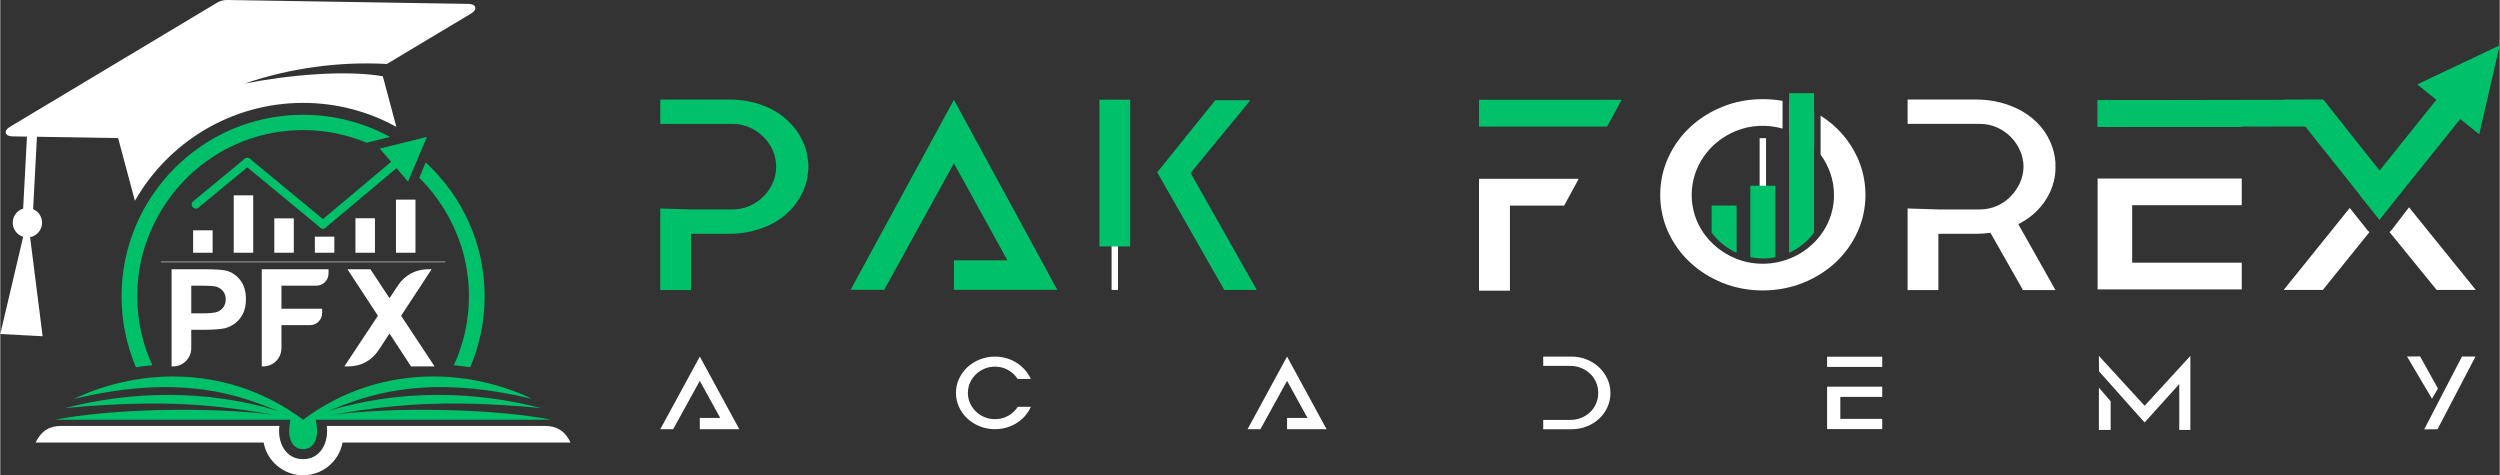 <?xml version="1.0" encoding="UTF-8"?>
<!DOCTYPE svg PUBLIC "-//W3C//DTD SVG 1.1//EN" "http://www.w3.org/Graphics/SVG/1.1/DTD/svg11.dtd">
<!-- Creator: CorelDRAW -->
<svg xmlns="http://www.w3.org/2000/svg" xml:space="preserve" width="4.892in" height="0.93in" version="1.1" style="shape-rendering:geometricPrecision; text-rendering:geometricPrecision; image-rendering:optimizeQuality; fill-rule:evenodd; clip-rule:evenodd"
viewBox="0 0 34460.19 6552.62"
 xmlns:xlink="http://www.w3.org/1999/xlink"
 xmlns:xodm="http://www.corel.com/coreldraw/odm/2003">
 <rect x="0" y="0" width="34460.19" height="6552.62" fill="#333333" stroke="none"/>
 <defs>
  <style type="text/css">
   <![CDATA[
    .str1 {stroke:#D2D3D5;stroke-width:9.18;stroke-linecap:round;stroke-linejoin:round;stroke-miterlimit:2.613}
    .str0 {stroke:#00C169;stroke-width:9.18;stroke-linecap:round;stroke-linejoin:round;stroke-miterlimit:2.613}
    .fil5 {fill:none}
    .fil6 {fill:black}
    .fil3 {fill:#00C169}
    .fil1 {fill:white}
    .fil4 {fill:#00C169;fill-rule:nonzero}
    .fil2 {fill:#00C169;fill-rule:nonzero}
    .fil0 {fill:white;fill-rule:nonzero}
   ]]>
  </style>
 </defs>
 <g id="Layer_x0020_1">
  <g id="_2924661501184">
   <path class="fil0" d="M27292.07 2887.52c166.86,0 316.51,-66.65 428.32,-182.78 105.39,-109.53 174.48,-254.69 174.48,-408.65 0,-150.3 -69.81,-300.46 -174.48,-406.88 -52.92,-53.78 -115.68,-97.38 -188.38,-130.83 -72.72,-33.42 -152.68,-50.15 -239.94,-50.15 -331.8,0 -663.65,0 -995.47,0l0 -335.96 943.91 0c118.98,0 230.65,13.76 335.1,41.13 104.48,27.37 200.28,64.87 287.56,112.55 214.14,121.51 358.26,291.89 432.25,511.02 2.66,11.93 5.33,22.63 7.93,32.15 2.69,9.54 6.6,20.27 11.9,32.2l0 17.86c5.33,11.87 8.63,24.99 9.93,39.3 2.94,32.39 9.9,56.41 9.9,89.34l0 100.07c0,29.76 -6.96,61.85 -9.9,91.11 -1.3,13.12 -4.6,26.82 -9.93,41.1l0 14.28c-10.54,26.24 -17.17,48.84 -19.83,67.92 -37,107.2 -91.83,203.69 -164.58,289.47 -72.67,85.79 -161.92,158.42 -267.67,217.97 -21.83,15.7 -25.63,8.79 -39.66,21.47l511.58 907.66 -448.12 0 -448.17 -789.73c-66.93,10.04 -128.39,14.26 -198.28,14.26l-519.56 0 0 775.48 -424.35 0 0 -1124.61 424.35 13.23 571.12 0z"/>
   <path class="fil0" d="M24298.82 3636.2c528.02,0 983.05,-412.53 983.05,-947.02 0,-203.69 -66.93,-396.92 -184.86,-556.29l0 -538.31c221.38,139.18 396.11,333.52 507.97,578.22 146.86,321.09 148.24,705.7 0,1027.42 -150.8,327.39 -415.06,565.47 -752.73,700.43 -345.64,138.15 -759.97,138.9 -1104.92,0 -335.96,-135.29 -600.41,-373.87 -750.93,-700.43 -148.11,-321.48 -146.69,-706.56 0,-1027.42 150.1,-328.22 414.25,-566.66 750.93,-702.26 171.54,-69.06 355.37,-103.65 551.49,-103.65 93.91,0 185.16,7.9 273.69,23.77l0 382.19c-212.62,-60.19 -444.21,-50.76 -653,36.94 -356.29,149.63 -599.89,488.03 -599.89,879.37 0,391.76 244.21,722.89 599.89,872.22 118.68,49.87 245.15,74.8 379.31,74.8zm708.22 -1608.26l-13.53 -13.45c-95.8,-93.25 -209.07,-164.33 -331.08,-211.59l0 -393.2c64.73,15.89 128,36.14 189.82,60.85 53.53,21.44 105.14,45.35 154.79,71.83l0 485.56z"/>
   <path class="fil1" d="M33209.96 2858.42l917.32 1135.15 0 3.58 -536.68 0 -649.73 -797.83c13.09,-10.68 25.16,-23.08 35.89,-37.08l233.2 -303.81zm-545.72 341.56l-642.63 797.17 -536.7 0 0 -3.58 907.55 -1126.49 237.64 298.57c9.9,12.45 21.33,23.99 34.14,34.34z"/>
   <path class="fil0" d="M28916.35 2461.48l1987.29 0 0 368.1 -1987.29 0 0 -368.1zm476.33 1160.42l1510.96 0 0 368.07 -1987.29 0 0 -1528.49 476.33 0 0 1160.42z"/>
   <polygon class="fil2" points="28916.35,1749.35 30903.64,1749.35 30903.64,1381.24 28916.35,1381.24 "/>
   <path class="fil2" d="M10094.96 2887.52c167.63,0 316.29,-67.01 430.31,-182.25 229.7,-232.2 229.7,-582.61 0,-814.81 -114.02,-115.21 -262.68,-182.22 -430.31,-182.22l-995.45 0 0 -335.96 943.91 0c349.8,0 674.02,116.43 890.33,371.68 72.67,85.76 127.58,182.25 164.58,289.45 10.57,26.21 17.17,48.81 19.83,67.92 0,7.13 1.33,11.87 3.97,14.28 2.63,14.28 4.63,28.57 5.94,42.88 1.33,14.31 3.3,27.4 5.96,39.33l0 7.1c2.66,14.34 4.63,28.62 5.94,42.91 4.58,49.2 1.75,94.49 -5.94,142.95l-11.9 89.34c-2.63,2.41 -3.97,7.16 -3.97,14.28 -1.89,17.33 -13.12,47.09 -19.83,64.35 -37,109.58 -91.91,207.27 -164.58,293.05 -72.72,85.79 -160.64,158.42 -263.73,217.97 -87.26,47.68 -183.77,85.2 -289.5,112.58 -105.78,27.37 -218.14,41.08 -337.09,41.08l-519.54 0 0 775.48 -424.38 0 0 -1124.61 424.38 13.23 571.07 0z"/>
   <polygon class="fil2" points="13147.92,2251.41 12186.56,3995.35 11723.22,3995.35 13147.92,1375.89 14572.65,3995.35 13147.92,3995.35 13147.92,3589.08 13885.35,3589.08 "/>
   <path class="fil1" d="M21643.12 5789.43c56.58,0 108.64,-9.82 156.18,-29.43 47.51,-19.64 88.5,-46.35 122.84,-80.13 34.39,-33.75 61.18,-73.22 80.43,-118.43 19.19,-45.15 28.79,-93.3 28.79,-144.42 0,-51.12 -9.6,-99.29 -28.79,-144.47 -19.25,-45.15 -46.32,-84.62 -81.15,-118.4 -34.89,-33.81 -76.11,-60.49 -123.64,-80.13 -47.54,-19.64 -99.07,-29.43 -154.65,-29.43l-370.13 0 0 -128.47 388.29 0c74.8,0 144.83,13.23 210.07,39.63 65.21,26.4 122.06,62.43 170.63,107.97 48.51,45.57 86.95,98.63 115.24,159.23 28.35,60.57 42.46,125.5 42.46,194.73 0,69.25 -13.59,134.16 -40.94,194.76 -27.32,60.57 -64.96,113.44 -112.99,158.53 -48.04,45.1 -104.89,80.88 -170.6,107.25 -65.73,26.46 -137.04,39.66 -213.87,39.66l-388.29 0 0 -128.47 370.13 0z"/>
   <path class="fil0" d="M33526.62 5497.54l-344.31 -582.11 180.47 -1.36 245.73 442.71 -81.9 140.76zm599.16 -580.72l-522.84 1000.69 -183.91 2.44 447.4 -862.34 74.08 -142.17 186.82 0 -1.55 1.39z"/>
   <polygon class="fil0" points="9644.38,5250.98 9276.69,5917.9 9099.52,5917.9 9644.38,4916.13 10189.21,5917.9 9644.38,5917.9 9644.38,5762.52 9926.39,5762.52 "/>
   <polygon class="fil0" points="17741.1,5250.98 17373.41,5917.9 17196.27,5917.9 17741.1,4916.13 18285.93,5917.9 17741.1,5917.9 17741.1,5762.52 18023.09,5762.52 "/>
   <path class="fil0" d="M25186.77 5331.32l760 0 0 140.76 -760 0 0 -140.76zm0 -413.12l760 0 0 140.76 -760 0 0 -140.76zm182.17 856.85l577.84 0 0 140.76 -760 0 0 -584.49 182.17 0 0 443.74z"/>
   <path class="fil0" d="M14209.16 5608.51c-7.49,16.95 -16.03,33.53 -25.63,49.73 -31.09,52.36 -70.09,97.71 -116.96,135.99 -46.87,38.25 -100.4,68.31 -160.59,90.2 -60.19,21.86 -124.31,32.78 -192.43,32.78 -73.97,0 -143.78,-13.2 -209.43,-39.63 -65.62,-26.4 -122.56,-62.18 -170.93,-107.28 -48.37,-45.1 -86.59,-97.93 -114.74,-158.53 -28.1,-60.57 -42.16,-125.5 -42.16,-194.76 0,-69.23 14.06,-134.13 42.16,-194.73 28.15,-60.6 66.37,-113.44 114.74,-158.53 48.37,-45.1 105.31,-80.88 170.93,-107.31 65.65,-26.4 135.46,-39.61 209.43,-39.61 56.27,0 109.8,7.52 160.61,22.55 50.84,15.03 97.46,36.22 139.9,63.54 42.41,27.35 80.15,59.91 113.22,97.71 33.03,37.83 59.94,79.05 80.63,123.7l-182.05 0c-32.53,-51.03 -76.22,-92.03 -130.97,-123.01 -54.78,-30.98 -115.18,-46.46 -181.33,-46.46 -51.31,0 -99.63,9.54 -145.03,28.68 -45.4,19.17 -84.87,45.1 -118.4,77.91 -33.56,32.81 -60.21,71.06 -79.93,114.8 -19.69,43.74 -29.59,90.64 -29.59,140.76 0,50.12 9.9,97.05 29.59,140.78 19.72,43.74 46.37,81.99 79.93,114.8 33.53,32.81 73,58.77 118.4,77.88 45.4,19.17 93.72,28.71 145.03,28.71 44.43,0 86.87,-7.29 127.3,-21.86 40.47,-14.56 76.72,-34.86 108.78,-60.82 30.81,-24.91 57.02,-54.22 78.68,-87.98l180.83 0z"/>
   <path class="fil0" d="M28935.63 5119.26l-1.78 -212.7 630.64 687.64 630.73 -687.64 0 1020.91 -153.18 0 0 -632.75 -372.82 413.64 -104.73 116.18 -104.7 -116.18 -524.17 -589.1zm160.5 413.01l0 395.2 -162.28 0 0 -582.94 162.28 187.74z"/>
   <polygon class="fil3" points="31484.91,1374.06 32027.14,1374.06 33068.04,2682.47 32802.15,3028.94 "/>
   <polygon class="fil0" points="24256.72,3513.36 24344.81,3513.36 24344.81,1905.05 24256.72,1905.05 "/>
   <polygon class="fil3" points="20387.49,1745.68 22153.61,1745.68 22354.39,1375.89 20387.49,1375.89 "/>
   <polygon class="fil1" points="21561.35,2834.57 21762.49,2464.78 20387.49,2464.78 20387.49,4007.6 20813.81,4007.6 20813.81,2834.57 "/>
   <polygon class="fil3" points="28916.35,1381.24 32027.22,1375.06 32316.81,1743.13 28916.35,1749.35 "/>
   <polygon class="fil3" points="34127.34,1377.69 33705.81,1227.04 32532.86,2690.54 32802.15,3028.94 "/>
   <polygon class="fil3" points="33322.54,1163.63 34460.19,625.21 34177.76,1851.83 "/>
   <path class="fil3" d="M23939.1 3485.6c-137.43,-62.24 -255.94,-158.84 -344.58,-278.88l0 -372.98 344.58 0 0 651.86z"/>
   <path class="fil3" d="M24473.08 3546.42c-55.75,11.09 -113.35,16.92 -172.32,16.92 -58.97,0 -116.54,-5.85 -172.29,-16.92l0 -985.46 344.61 0 0 985.46z"/>
   <path class="fil3" d="M25007.07 3206.67c-88.7,120.04 -207.21,216.7 -344.64,278.93l0 -2200.32 344.64 0 0 1921.39z"/>
   <polygon class="fil0" points="15322.09,3997.15 15410.18,3997.15 15410.18,1495.26 15322.09,1495.26 "/>
   <path class="fil2" d="M17235.99 1381.24l-824.93 1004.18 912.21 1611.72 -448.15 0 -924.3 -1621.85 801.35 -994.06 483.81 0zm-2082.06 -7.16l424.38 0 0 2024.2 -424.38 0 0 -2024.2z"/>
  </g>
  <g id="_2924661508096">
   <path class="fil1" d="M3125.4 0l-1.64 0c-46.76,0 -94.97,13.26 -135.02,37.28l0 0 -2855.23 1710.71c-43.99,26.35 -65.07,57.99 -57.5,86.26l0 0c7.57,28.26 41.66,45.13 92.89,45.96l0 0 198.86 3.25 -52.56 993.17c-79.32,23.99 -138.93,95.6 -143.56,183.11l0 0c-5.05,95.24 56.61,178.59 144.14,204.66l0 0 -127.11 539.51 -188.68 800.86 291.77 15.45 291.77 15.42 -103.09 -816.28 -69.48 -549.91c89.81,-16.7 159.92,-93.08 164.97,-188.32l0 0c4.63,-87.5 -47.07,-165 -123.42,-197.23l0 0 52.84 -998.22 1119.14 18.14 231.67 864.67c459.46,-805.74 1326.88,-1349.96 2320.33,-1349.96 0.5,0 0.97,0 1.47,0 464.95,0.55 902.23,120.68 1282.92,330.99l-187.02 -697.93c-517.04,-89.06 -1297.73,-18.19 -1907.44,100.96l0 0c631.37,-214.39 1297.82,-306.25 1963.63,-270.7l0 0 1161.16 -695.71c43.96,-26.32 65.01,-57.94 57.47,-86.23l0 0c-7.6,-28.26 -41.66,-45.15 -92.89,-45.99l0 0 -3328.09 -53.89 -2.33 -0.03z"/>
   <path class="fil1" d="M4501.38 5872.47c28.96,220.11 -79.3,458.19 -326.53,458.19l0 0c-247.26,0 -355.51,-238.08 -326.58,-458.19l-3009.66 0c-146.25,0 -271.08,57.41 -350.8,229.09l3142.93 0c49.23,261.65 277.85,451.17 544.11,451.03l0 0c266.26,0.14 494.85,-189.38 544.08,-451.03l3142.93 0c-79.71,-171.68 -204.55,-229.09 -350.8,-229.09l-3009.69 0z"/>
   <path class="fil3" d="M4174.85 5786.57c-1010.98,-753.62 -2236.35,-725.8 -3158.35,-287.03l0 0c1509.02,-361.45 2309.65,-35.78 2812.83,166.83l0 0c-996.42,-305.03 -2036.04,-273.22 -2938.33,-39.58l0 0c1380.83,-131.52 2113.62,-38.08 2894.45,93.22l0 0c-907.61,-117.35 -2270.24,-82.71 -3029.24,66.56l3242.75 0 -13.65 103.9c-17.39,132.27 29.82,302.01 189.54,302.01l0 0c159.7,0 206.9,-169.74 189.51,-302.01l0 0 -13.67 -103.9 3242.78 0c-759,-149.27 -2121.66,-183.91 -3029.27,-66.56l0 0c780.83,-131.3 1513.65,-224.74 2894.48,-93.22l0 0c-902.28,-233.64 -1941.91,-265.45 -2938.36,39.58l0 0c503.2,-202.61 1303.83,-528.27 2812.85,-166.83l0 0c-410.01,-195.15 -880.01,-308.97 -1364.46,-308.97l0 0c-604.96,0 -1232.47,177.51 -1793.86,596l0 0z"/>
   <path class="fil4" d="M4174.85 1582.52c-1380.63,0 -2503.11,1122.47 -2503.11,2503.11 0,346.83 70.89,677.35 198.86,977.92 74.97,-11.7 150.35,-20.86 225.93,-27.4 -64.15,-139.2 -114.74,-285.95 -149.94,-438.63l-0.31 0c-37.89,-165.02 -57.94,-336.93 -57.94,-513.49 0,-247.51 39.49,-485.78 112.27,-709.02l1.41 0c35.97,-109.22 79.96,-214.78 131.22,-316.02 373.09,-750.04 1147.07,-1265.48 2041.59,-1265.48 310.58,0 606.6,62.15 876.41,174.62l321.48 -80.04c-355.15,-194.31 -762.3,-305.06 -1194.92,-305.56 -0.44,0 -0.86,0 -1.28,0 -0.28,0 -0.58,0 -0.83,0 -0.31,0 -0.61,0 -0.86,0zm1601.52 868.64c185.63,183.39 340.01,398.44 454.22,636.41 45.18,92.5 84.37,188.43 116.96,287.42l1.5 0c72.75,223.24 112.27,461.51 112.27,709.02 0,167.33 -18,330.44 -52.14,487.5l-0.22 0c-35.36,162 -87.98,317.51 -155.73,464.62 75.52,6.55 150.88,15.7 225.85,27.4 128,-300.57 198.86,-631.09 198.86,-977.92 0,-729.55 -313.46,-1386.93 -812.75,-1844.81l-88.81 210.34z"/>
   <path class="fil0" d="M2361.8 5051.81l0 -1339.56 433.72 0c164.33,0 271.31,6.52 321.2,19.94 76.69,20.27 140.95,63.9 192.68,131.3 51.75,67.31 77.63,154.32 77.63,260.93 0,82.35 -14.95,151.24 -44.57,207.38 -29.95,56.14 -67.67,100.1 -113.52,132.21 -45.79,31.78 -92.58,52.97 -139.98,63.32 -64.54,12.76 -157.79,19.3 -279.99,19.3l-175.9 0 0 253.97c0,138.34 -112.85,251.2 -251.2,251.2l-20.08 0zm271.28 -1113.21l0 381.66 147.5 0c106.34,0 177.12,-7.16 212.98,-21.19 35.83,-14.03 63.9,-35.86 84.18,-66.12 20.25,-29.95 30.54,-64.54 30.54,-104.45 0,-48.95 -14.34,-89.17 -42.68,-120.98 -28.71,-31.81 -64.54,-51.75 -108.53,-59.85 -32.12,-5.94 -96.66,-9.07 -193.95,-9.07l-130.02 0z"/>
   <path class="fil0" d="M3605.14 5051.81l0 -1339.56 920.48 0 0 58.91c0,92.22 -75.22,167.44 -167.44,167.44l-481.79 0 0 318.04 561.28 0 0 58.94c0,92.25 -75.22,167.44 -167.44,167.44l-393.84 0 0 317.6c0,138.34 -112.83,251.2 -251.14,251.2l-20.11 0z"/>
   <path class="fil0" d="M4743.75 5051.81l462.43 -698.48 -419.38 -641.07 315.88 0 263.79 398.81 114.85 -173.62c95.85,-144.89 245.21,-225.18 418.97,-225.18l46.43 0 -420.3 641.38 461.49 698.18 -324.92 0 -296.85 -453.69 -148.38 226.54c-95.63,146.03 -245.71,227.15 -420.24,227.15l-53.75 0z"/>
   <polygon class="fil3" points="5874.33,1893.68 5620.44,2494.98 5240.96,2051.35 "/>
   <polygon class="fil5 str0" points="5874.33,1893.68 5620.44,2494.98 5240.96,2051.35 "/>
   <path class="fil4" d="M3369.17 2277.01c-24.27,-19.97 -27.79,-55.83 -7.82,-80.13 19.97,-24.3 55.86,-27.79 80.15,-7.85l1043.4 861.48c24.3,19.97 27.79,55.86 7.85,80.15 -19.97,24.3 -55.89,27.76 -80.15,7.82l-1043.43 -861.48z"/>
   <path class="fil4" d="M3369.17 2189.03c24.3,-19.94 60.21,-16.45 80.15,7.85 19.94,24.3 16.47,60.16 -7.82,80.13l-710.08 586.24c-24.27,19.97 -60.19,16.47 -80.13,-7.82 -19.94,-24.3 -16.45,-60.19 7.82,-80.15l710.05 -586.24z"/>
   <path class="fil4" d="M5660.24 2003.46c24.19,-20.22 60.16,-17 80.38,7.16 20.19,24.16 17.03,60.13 -7.13,80.35l-1248.14 1047.28c-24.16,20.22 -60.16,17.03 -80.38,-7.1 -20.22,-24.19 -17.03,-60.16 7.13,-80.38l1248.14 -1047.31z"/>
   <polygon class="fil6" points="3217.73,3485.16 3487.71,3485.16 3487.71,2692.54 3217.73,2692.54 "/>
   <polygon class="fil1" points="3217.73,3485.16 3487.71,3485.16 3487.71,2692.54 3217.73,2692.54 "/>
   <polygon class="fil6" points="3777.07,3485.16 4047.04,3485.16 4047.04,3009.94 3777.07,3009.94 "/>
   <polygon class="fil1" points="3777.07,3485.16 4047.04,3485.16 4047.04,3009.94 3777.07,3009.94 "/>
   <polygon class="fil6" points="4336.43,3485.16 4606.38,3485.16 4606.38,3262.05 4336.43,3262.05 "/>
   <polygon class="fil1" points="4336.43,3485.16 4606.38,3485.16 4606.38,3262.05 4336.43,3262.05 "/>
   <polygon class="fil6" points="4895.77,3485.16 5165.72,3485.16 5165.72,3008.5 4895.77,3008.5 "/>
   <polygon class="fil1" points="4895.77,3485.16 5165.72,3485.16 5165.72,3008.5 4895.77,3008.5 "/>
   <polygon class="fil6" points="5455.11,3485.16 5725.08,3485.16 5725.08,2751.48 5455.11,2751.48 "/>
   <polygon class="fil1" points="5455.11,3485.16 5725.08,3485.16 5725.08,2751.48 5455.11,2751.48 "/>
   <polygon class="fil6" points="2658.4,3485.16 2928.37,3485.16 2928.37,3174.8 2658.4,3174.8 "/>
   <polygon class="fil1" points="2658.4,3485.16 2928.37,3485.16 2928.37,3174.8 2658.4,3174.8 "/>
   <line class="fil5 str1" x1="2216.18" y1="3611.43" x2="6133.48" y2= "3611.43" />
  </g>
 </g>
</svg>
